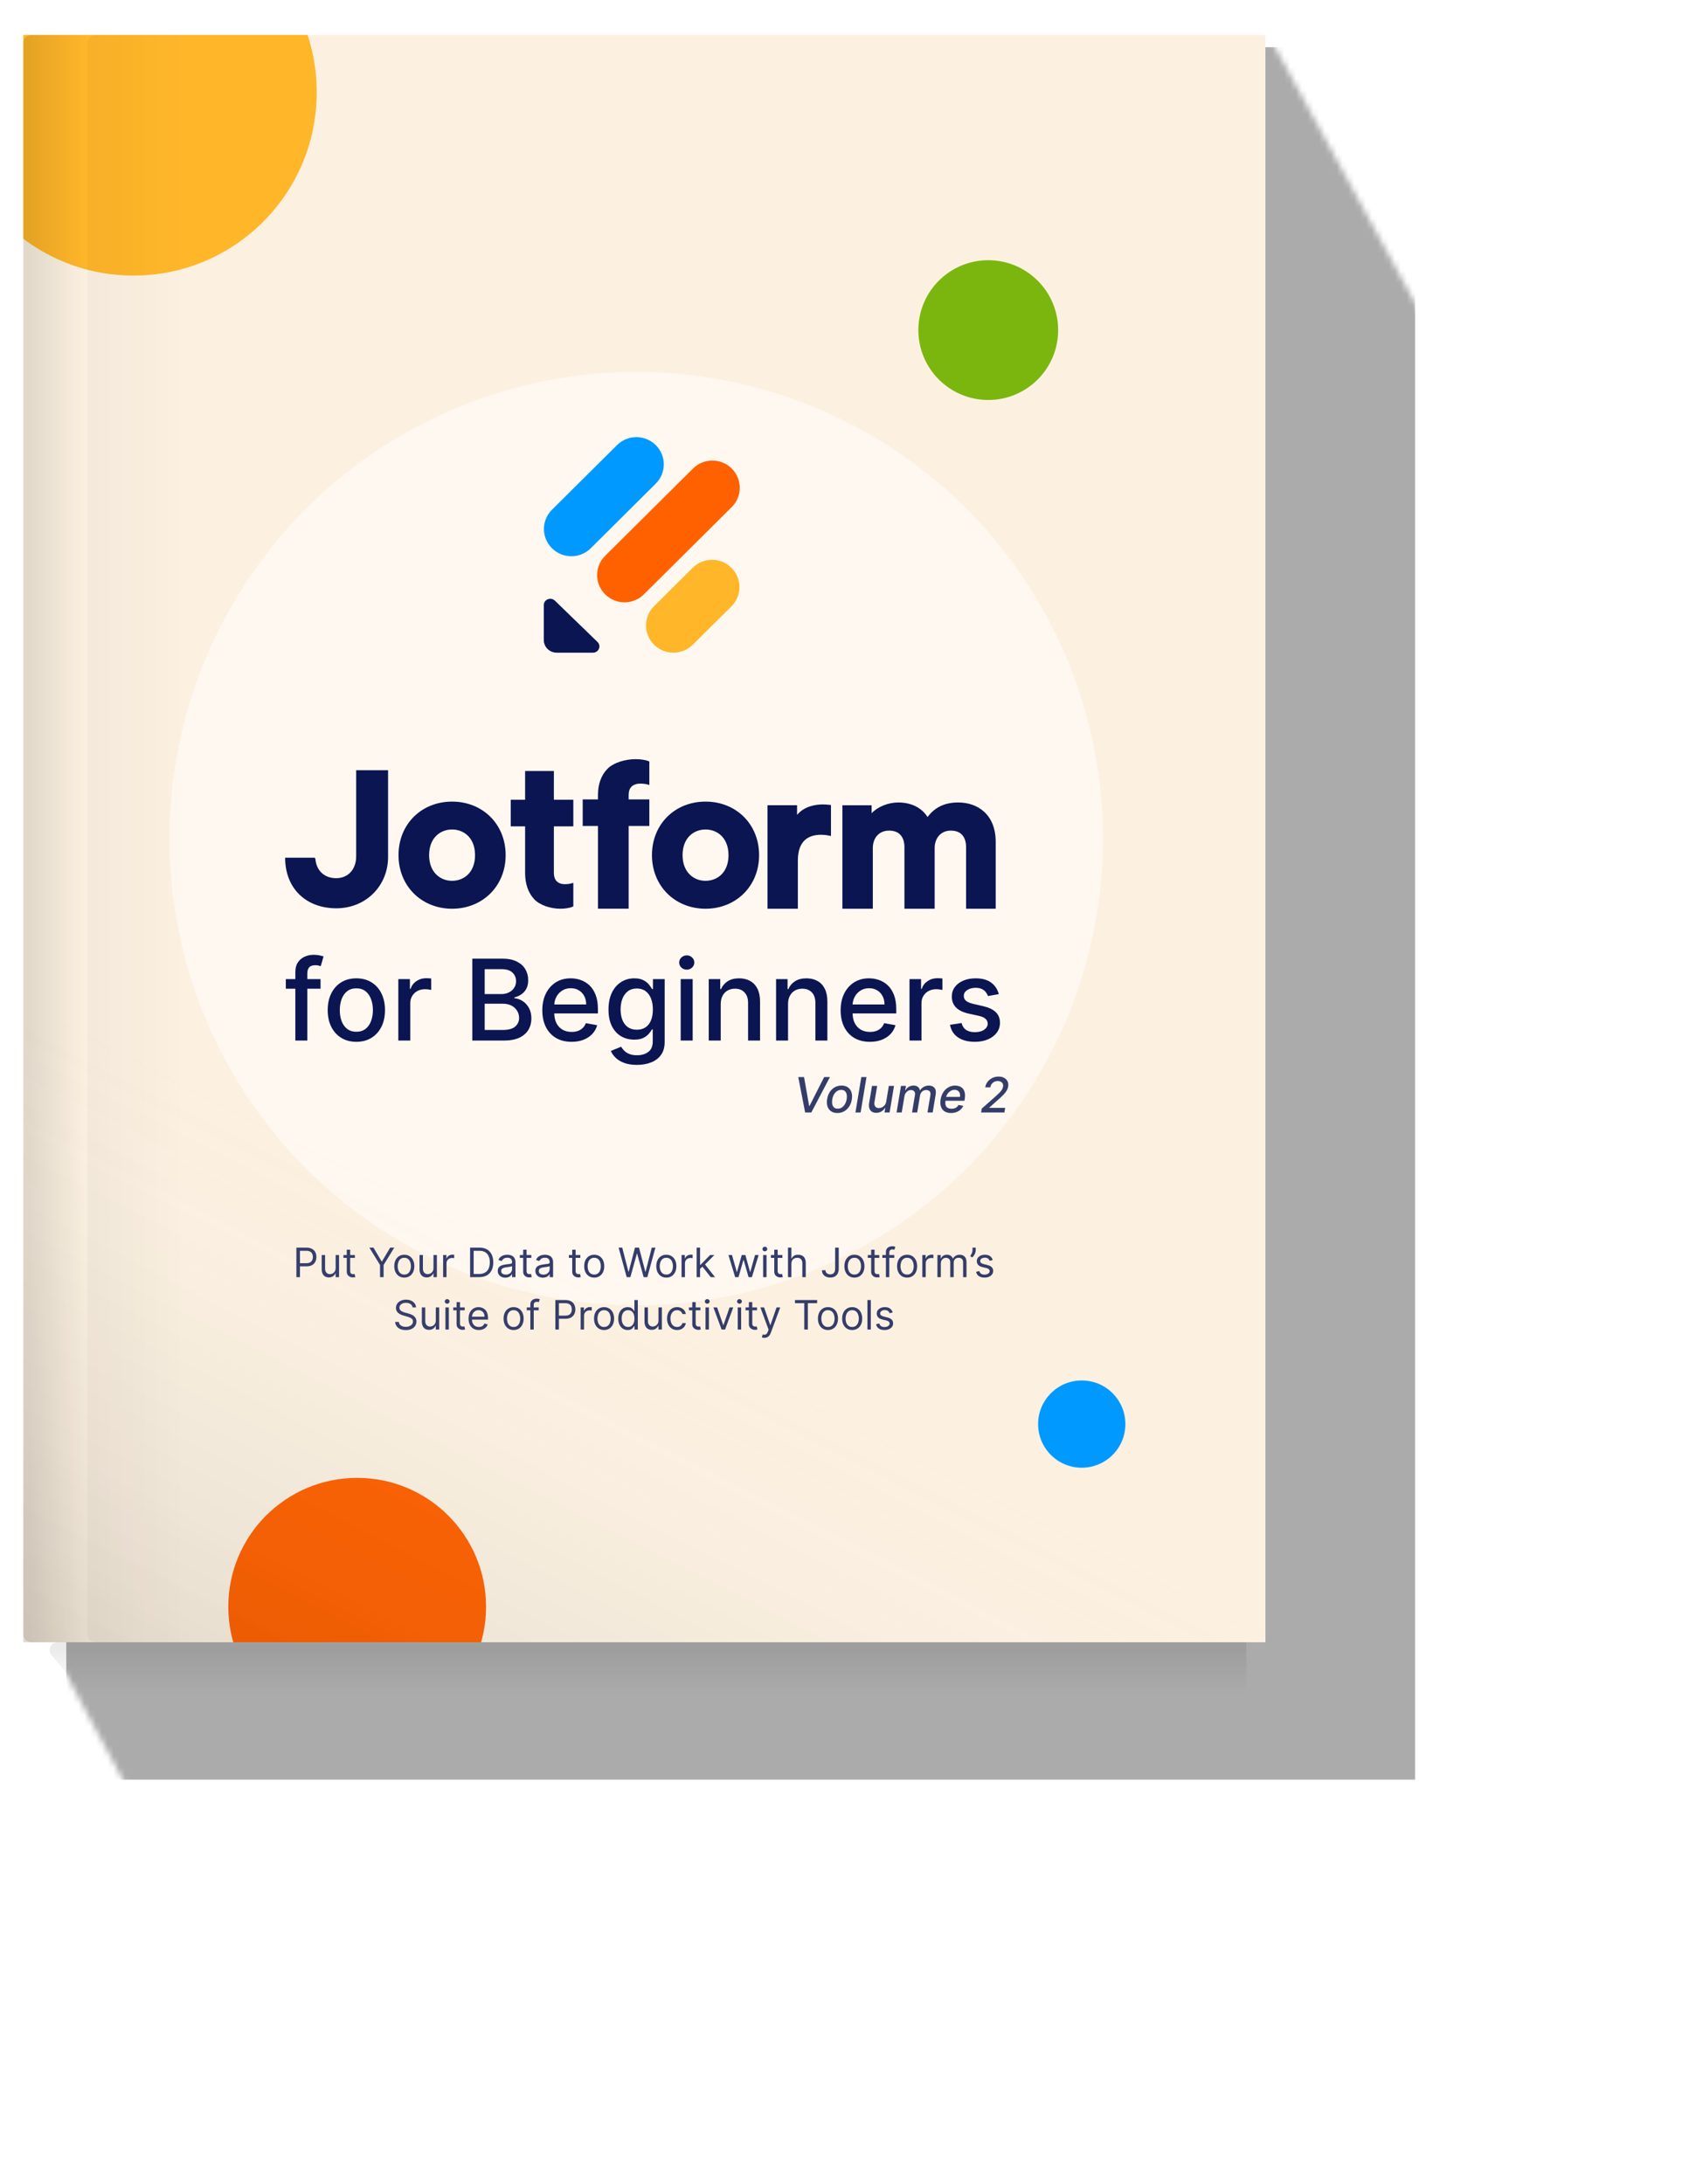 <svg width="290" height="375" viewBox="0 0 290 375" fill="none" xmlns="http://www.w3.org/2000/svg" aria-hidden="true"><mask id="book2_svg__a" style="mask-type:alpha" maskUnits="userSpaceOnUse" x="6" y="6" width="284" height="369"><path d="M6 6H217.761L290 137.945V374.887H58.409L6 277.591V6Z" fill="#000" filter="blur(1px)"/></mask><g filter="url(#book2_svg__b)" mask="url(#book2_svg__a)"><path fill="#000" fill-opacity=".33" d="M11.378 8.1H242.969V305.59H11.378z"/></g><path opacity=".08" d="M214 282L214 291L14.477 291L8.83 284.203C8.102 283.327 8.725 282 9.864 282L214 282Z" fill="url(#book2_svg__c)"/><g filter="url(#book2_svg__d)"><path d="M6 8H214V126H6V8Z" fill="url(#book2_svg__e)" fill-opacity=".3"/></g><g clip-path="url(#book2_svg__f)"><path transform="translate(4 6)" fill="#FCF1E1" d="M0 0H213.273V276H0z"/><g style="mix-blend-mode:overlay" opacity=".5" filter="url(#book2_svg__g)"><circle cx="109.243" cy="144" r="80.136" fill="#fff"/></g><circle cx="22.918" cy="15.857" r="31.463" fill="#FFB629"/><circle cx="185.735" cy="244.538" r="7.492" fill="#09F"/><circle cx="169.683" cy="56.683" r="12.001" fill="#7BB60F"/><circle cx="61.326" cy="275.902" r="22.129" fill="#FF6100"/><path d="M55.037 168.132V169.781H49.076V168.132H55.037ZM50.71 178.682V166.91C50.71 166.251 50.855 165.703 51.143 165.268C51.431 164.829 51.814 164.502 52.29 164.286C52.766 164.067 53.284 163.957 53.842 163.957C54.254 163.957 54.607 163.991 54.9 164.06C55.193 164.124 55.41 164.183 55.552 164.238L55.072 165.9C54.975 165.873 54.852 165.841 54.701 165.804C54.55 165.763 54.366 165.742 54.151 165.742C53.652 165.742 53.295 165.866 53.08 166.113C52.869 166.361 52.764 166.718 52.764 167.185V178.682H50.71ZM61.184 178.895C60.195 178.895 59.332 178.668 58.595 178.215C57.858 177.762 57.285 177.127 56.878 176.312C56.47 175.497 56.267 174.545 56.267 173.455C56.267 172.361 56.47 171.404 56.878 170.584C57.285 169.765 57.858 169.128 58.595 168.675C59.332 168.222 60.195 167.995 61.184 167.995C62.173 167.995 63.036 168.222 63.773 168.675C64.51 169.128 65.083 169.765 65.49 170.584C65.898 171.404 66.102 172.361 66.102 173.455C66.102 174.545 65.898 175.497 65.49 176.312C65.083 177.127 64.51 177.762 63.773 178.215C63.036 178.668 62.173 178.895 61.184 178.895ZM61.191 177.171C61.832 177.171 62.363 177.001 62.784 176.663C63.206 176.324 63.517 175.873 63.718 175.31C63.925 174.746 64.028 174.126 64.028 173.448C64.028 172.775 63.925 172.157 63.718 171.594C63.517 171.026 63.206 170.571 62.784 170.227C62.363 169.884 61.832 169.712 61.191 169.712C60.545 169.712 60.01 169.884 59.584 170.227C59.163 170.571 58.849 171.026 58.643 171.594C58.441 172.157 58.341 172.775 58.341 173.448C58.341 174.126 58.441 174.746 58.643 175.31C58.849 175.873 59.163 176.324 59.584 176.663C60.01 177.001 60.545 177.171 61.191 177.171ZM68.394 178.682V168.132H70.379V169.808H70.489C70.681 169.241 71.02 168.794 71.505 168.469C71.995 168.139 72.549 167.975 73.167 167.975C73.295 167.975 73.447 167.979 73.621 167.988C73.799 167.997 73.939 168.009 74.039 168.023V169.987C73.957 169.964 73.811 169.939 73.6 169.911C73.389 169.879 73.179 169.863 72.968 169.863C72.483 169.863 72.05 169.966 71.67 170.172C71.294 170.374 70.997 170.655 70.777 171.017C70.557 171.374 70.447 171.782 70.447 172.24V178.682H68.394ZM81.1 178.682V164.616H86.251C87.249 164.616 88.075 164.781 88.73 165.111C89.385 165.436 89.875 165.877 90.2 166.436C90.525 166.99 90.688 167.615 90.688 168.311C90.688 168.897 90.58 169.392 90.365 169.795C90.15 170.193 89.861 170.513 89.499 170.756C89.142 170.994 88.749 171.168 88.318 171.278V171.415C88.785 171.438 89.241 171.589 89.685 171.869C90.134 172.143 90.504 172.535 90.797 173.043C91.091 173.551 91.237 174.17 91.237 174.898C91.237 175.616 91.068 176.262 90.729 176.834C90.395 177.402 89.877 177.853 89.177 178.187C88.476 178.517 87.581 178.682 86.491 178.682H81.1ZM83.222 176.862H86.285C87.302 176.862 88.03 176.665 88.469 176.271C88.909 175.877 89.129 175.385 89.129 174.794C89.129 174.35 89.016 173.943 88.792 173.572C88.568 173.201 88.247 172.906 87.831 172.686C87.418 172.466 86.928 172.356 86.361 172.356H83.222V176.862ZM83.222 170.701H86.065C86.542 170.701 86.97 170.61 87.35 170.426C87.734 170.243 88.039 169.987 88.263 169.657C88.492 169.323 88.607 168.929 88.607 168.476C88.607 167.894 88.403 167.407 87.995 167.013C87.588 166.619 86.963 166.422 86.12 166.422H83.222V170.701ZM98.136 178.895C97.097 178.895 96.201 178.673 95.451 178.229C94.704 177.78 94.127 177.15 93.72 176.34C93.317 175.525 93.115 174.57 93.115 173.476C93.115 172.395 93.317 171.443 93.72 170.619C94.127 169.795 94.695 169.151 95.423 168.689C96.156 168.226 97.012 167.995 97.992 167.995C98.587 167.995 99.164 168.094 99.722 168.29C100.281 168.487 100.783 168.796 101.227 169.218C101.671 169.639 102.021 170.186 102.277 170.859C102.534 171.528 102.662 172.34 102.662 173.297V174.025H94.276V172.487H100.65C100.65 171.947 100.54 171.468 100.32 171.051C100.1 170.63 99.791 170.298 99.393 170.056C98.999 169.813 98.537 169.692 98.005 169.692C97.429 169.692 96.925 169.833 96.495 170.117C96.069 170.397 95.739 170.763 95.505 171.216C95.277 171.665 95.162 172.153 95.162 172.679V173.881C95.162 174.586 95.286 175.186 95.533 175.68C95.785 176.175 96.135 176.553 96.584 176.814C97.032 177.07 97.557 177.198 98.157 177.198C98.546 177.198 98.901 177.143 99.221 177.033C99.542 176.919 99.819 176.75 100.052 176.525C100.286 176.301 100.464 176.024 100.588 175.694L102.532 176.044C102.376 176.617 102.097 177.118 101.694 177.549C101.295 177.974 100.794 178.306 100.19 178.544C99.59 178.778 98.905 178.895 98.136 178.895ZM109.364 182.858C108.526 182.858 107.805 182.748 107.2 182.528C106.6 182.308 106.11 182.017 105.73 181.656C105.35 181.294 105.066 180.898 104.879 180.468L106.644 179.74C106.767 179.941 106.932 180.154 107.138 180.378C107.349 180.607 107.633 180.802 107.99 180.962C108.352 181.122 108.816 181.202 109.384 181.202C110.163 181.202 110.806 181.012 111.314 180.632C111.822 180.257 112.076 179.657 112.076 178.833V176.759H111.946C111.822 176.983 111.644 177.233 111.41 177.507C111.181 177.782 110.865 178.02 110.462 178.222C110.06 178.423 109.535 178.524 108.89 178.524C108.056 178.524 107.305 178.329 106.637 177.94C105.973 177.546 105.446 176.967 105.057 176.202C104.673 175.433 104.48 174.488 104.48 173.366C104.48 172.244 104.67 171.283 105.05 170.481C105.435 169.68 105.962 169.067 106.63 168.641C107.299 168.21 108.056 167.995 108.903 167.995C109.558 167.995 110.087 168.105 110.49 168.325C110.893 168.54 111.207 168.792 111.431 169.08C111.66 169.369 111.836 169.623 111.96 169.843H112.111V168.132H114.123V178.915C114.123 179.822 113.913 180.566 113.491 181.147C113.07 181.729 112.5 182.159 111.781 182.439C111.067 182.718 110.261 182.858 109.364 182.858ZM109.343 176.821C109.934 176.821 110.433 176.683 110.84 176.408C111.252 176.129 111.564 175.731 111.774 175.213C111.989 174.691 112.097 174.066 112.097 173.338C112.097 172.629 111.992 172.004 111.781 171.463C111.571 170.923 111.261 170.502 110.854 170.2C110.446 169.893 109.943 169.74 109.343 169.74C108.725 169.74 108.21 169.9 107.798 170.22C107.386 170.536 107.074 170.967 106.864 171.512C106.658 172.056 106.555 172.665 106.555 173.338C106.555 174.03 106.66 174.637 106.87 175.159C107.081 175.68 107.392 176.088 107.805 176.381C108.221 176.674 108.734 176.821 109.343 176.821ZM116.877 178.682V168.132H118.931V178.682H116.877ZM117.914 166.505C117.557 166.505 117.25 166.386 116.994 166.148C116.742 165.905 116.616 165.616 116.616 165.282C116.616 164.943 116.742 164.655 116.994 164.417C117.25 164.174 117.557 164.053 117.914 164.053C118.271 164.053 118.576 164.174 118.828 164.417C119.084 164.655 119.212 164.943 119.212 165.282C119.212 165.616 119.084 165.905 118.828 166.148C118.576 166.386 118.271 166.505 117.914 166.505ZM123.747 172.418V178.682H121.693V168.132H123.665V169.849H123.795C124.038 169.291 124.418 168.842 124.935 168.503C125.457 168.165 126.114 167.995 126.906 167.995C127.625 167.995 128.255 168.146 128.795 168.448C129.335 168.746 129.754 169.19 130.052 169.781C130.35 170.371 130.498 171.102 130.498 171.972V178.682H128.445V172.219C128.445 171.454 128.246 170.857 127.847 170.426C127.449 169.991 126.902 169.774 126.206 169.774C125.73 169.774 125.306 169.877 124.935 170.083C124.569 170.289 124.278 170.591 124.063 170.99C123.852 171.383 123.747 171.86 123.747 172.418ZM135.306 172.418V178.682H133.252V168.132H135.224V169.849H135.354C135.597 169.291 135.977 168.842 136.494 168.503C137.016 168.165 137.673 167.995 138.465 167.995C139.184 167.995 139.814 168.146 140.354 168.448C140.894 168.746 141.313 169.19 141.611 169.781C141.908 170.371 142.057 171.102 142.057 171.972V178.682H140.004V172.219C140.004 171.454 139.805 170.857 139.406 170.426C139.008 169.991 138.461 169.774 137.765 169.774C137.289 169.774 136.865 169.877 136.494 170.083C136.128 170.289 135.837 170.591 135.622 170.99C135.411 171.383 135.306 171.86 135.306 172.418ZM149.358 178.895C148.319 178.895 147.424 178.673 146.673 178.229C145.926 177.78 145.349 177.15 144.942 176.34C144.539 175.525 144.337 174.57 144.337 173.476C144.337 172.395 144.539 171.443 144.942 170.619C145.349 169.795 145.917 169.151 146.645 168.689C147.378 168.226 148.234 167.995 149.214 167.995C149.809 167.995 150.386 168.094 150.945 168.29C151.503 168.487 152.005 168.796 152.449 169.218C152.893 169.639 153.243 170.186 153.499 170.859C153.756 171.528 153.884 172.34 153.884 173.297V174.025H145.498V172.487H151.872C151.872 171.947 151.762 171.468 151.542 171.051C151.322 170.63 151.013 170.298 150.615 170.056C150.221 169.813 149.759 169.692 149.228 169.692C148.651 169.692 148.147 169.833 147.717 170.117C147.291 170.397 146.961 170.763 146.728 171.216C146.499 171.665 146.384 172.153 146.384 172.679V173.881C146.384 174.586 146.508 175.186 146.755 175.68C147.007 176.175 147.357 176.553 147.806 176.814C148.255 177.07 148.779 177.198 149.379 177.198C149.768 177.198 150.123 177.143 150.443 177.033C150.764 176.919 151.041 176.75 151.274 176.525C151.508 176.301 151.686 176.024 151.81 175.694L153.754 176.044C153.598 176.617 153.319 177.118 152.916 177.549C152.517 177.974 152.016 178.306 151.412 178.544C150.812 178.778 150.127 178.895 149.358 178.895ZM156.163 178.682V168.132H158.147V169.808H158.257C158.45 169.241 158.788 168.794 159.274 168.469C159.764 168.139 160.318 167.975 160.936 167.975C161.064 167.975 161.215 167.979 161.389 167.988C161.568 167.997 161.707 168.009 161.808 168.023V169.987C161.726 169.964 161.579 169.939 161.369 169.911C161.158 169.879 160.947 169.863 160.737 169.863C160.251 169.863 159.819 169.966 159.439 170.172C159.063 170.374 158.766 170.655 158.546 171.017C158.326 171.374 158.216 171.782 158.216 172.24V178.682H156.163ZM171.49 170.708L169.629 171.038C169.551 170.8 169.428 170.573 169.258 170.358C169.093 170.143 168.869 169.966 168.585 169.829C168.301 169.692 167.946 169.623 167.521 169.623C166.939 169.623 166.454 169.753 166.065 170.014C165.675 170.271 165.481 170.603 165.481 171.01C165.481 171.363 165.611 171.647 165.872 171.862C166.133 172.077 166.555 172.253 167.136 172.391L168.812 172.775C169.783 173 170.506 173.345 170.982 173.812C171.458 174.279 171.696 174.886 171.696 175.632C171.696 176.264 171.513 176.827 171.147 177.322C170.785 177.812 170.279 178.196 169.629 178.476C168.984 178.755 168.235 178.895 167.383 178.895C166.202 178.895 165.238 178.643 164.492 178.139C163.745 177.631 163.288 176.91 163.118 175.976L165.103 175.674C165.227 176.191 165.481 176.582 165.865 176.848C166.25 177.109 166.751 177.24 167.37 177.24C168.043 177.24 168.581 177.1 168.984 176.821C169.386 176.537 169.588 176.191 169.588 175.784C169.588 175.454 169.464 175.177 169.217 174.952C168.974 174.728 168.601 174.559 168.098 174.444L166.312 174.053C165.327 173.828 164.599 173.471 164.128 172.981C163.661 172.491 163.427 171.871 163.427 171.12C163.427 170.497 163.601 169.953 163.949 169.485C164.297 169.018 164.778 168.654 165.392 168.393C166.005 168.128 166.708 167.995 167.5 167.995C168.64 167.995 169.538 168.242 170.192 168.737C170.847 169.227 171.28 169.884 171.49 170.708Z" fill="#0A1551"/><path d="M138.053 184.948L138.93 189.902H138.998L141.508 184.948H142.5L139.301 191.03H138.241L137.061 184.948H138.053zM143.782 191.122C143.348 191.122 142.986 191.023 142.695 190.825 142.404 190.625 142.199 190.346 142.08 189.988 141.963 189.627 141.944 189.209 142.021 188.731 142.096 188.264 142.247 187.856 142.475 187.508 142.705 187.159 142.992 186.889 143.336 186.697 143.683 186.505 144.068 186.409 144.492 186.409 144.925 186.409 145.287 186.509 145.576 186.709 145.867 186.909 146.072 187.189 146.191 187.549 146.309 187.91 146.33 188.33 146.253 188.809 146.178 189.272 146.024 189.678 145.793 190.026 145.563 190.373 145.276 190.642 144.931 190.834 144.587 191.026 144.204 191.122 143.782 191.122zM143.832 190.377C144.118 190.377 144.366 190.302 144.578 190.151 144.792 190.001 144.966 189.801 145.101 189.551 145.235 189.302 145.327 189.028 145.377 188.731 145.422 188.444 145.421 188.182 145.374 187.944 145.328 187.705 145.229 187.513 145.077 187.368 144.924 187.224 144.713 187.151 144.441 187.151 144.156 187.151 143.906 187.228 143.69 187.38 143.476 187.531 143.302 187.732 143.167 187.983 143.034 188.235 142.944 188.509 142.897 188.806 142.851 189.091 142.851 189.353 142.897 189.593 142.942 189.83 143.041 190.02 143.194 190.163 143.346 190.306 143.559 190.377 143.832 190.377zM148.777 184.948L147.767 191.03H146.879L147.889 184.948H148.777zM152.166 189.138L152.612 186.468H153.503L152.743 191.03H151.869L152.003 190.24H151.956C151.813 190.484 151.611 190.687 151.35 190.849 151.09 191.01 150.789 191.09 150.447 191.09 150.154 191.09 149.905 191.025 149.701 190.897 149.499 190.766 149.356 190.573 149.271 190.317 149.185 190.062 149.174 189.746 149.235 189.37L149.722 186.468H150.61L150.144 189.263C150.094 189.574 150.141 189.821 150.283 190.006 150.426 190.19 150.634 190.282 150.907 190.282 151.073 190.282 151.246 190.24 151.424 190.157 151.602 190.074 151.759 189.948 151.896 189.78 152.035 189.612 152.125 189.398 152.166 189.138zM153.939 191.03L154.699 186.468H155.551L155.427 187.211H155.483C155.622 186.959 155.81 186.763 156.047 186.623 156.287 186.48 156.558 186.409 156.861 186.409 157.162 186.409 157.405 186.48 157.589 186.623 157.775 186.765 157.897 186.961 157.954 187.211H158.002C158.148 186.965 158.353 186.77 158.617 186.626 158.88 186.481 159.176 186.409 159.505 186.409 159.914 186.409 160.229 186.54 160.449 186.801 160.671 187.06 160.738 187.45 160.651 187.971L160.14 191.03H159.249L159.748 188.054C159.798 187.743 159.75 187.52 159.606 187.383 159.461 187.244 159.272 187.175 159.038 187.175 158.749 187.175 158.51 187.264 158.32 187.442 158.129 187.619 158.013 187.845 157.969 188.123L157.479 191.03H156.597L157.105 187.998C157.144 187.748 157.099 187.549 156.968 187.401 156.839 187.25 156.651 187.175 156.404 187.175 156.236 187.175 156.072 187.22 155.914 187.309 155.757 187.398 155.624 187.521 155.513 187.677 155.402 187.834 155.33 188.014 155.296 188.218L154.827 191.03H153.939zM163.282 191.122C162.834 191.122 162.464 191.026 162.171 190.834 161.88 190.64 161.676 190.368 161.559 190.018 161.442 189.665 161.424 189.252 161.503 188.779 161.58 188.312 161.735 187.9 161.969 187.543 162.203 187.187 162.494 186.909 162.842 186.709 163.193 186.509 163.58 186.409 164.003 186.409 164.261 186.409 164.503 186.451 164.731 186.537 164.961 186.622 165.156 186.755 165.316 186.938 165.477 187.12 165.588 187.356 165.649 187.647 165.712 187.937 165.71 188.288 165.643 188.702L165.592 189.017H161.963L162.067 188.351H164.823C164.865 188.118 164.854 187.911 164.791 187.731 164.727 187.548 164.618 187.405 164.464 187.3 164.311 187.195 164.119 187.143 163.888 187.143 163.65 187.143 163.428 187.205 163.222 187.33 163.016 187.454 162.844 187.614 162.706 187.808 162.569 188 162.483 188.198 162.447 188.402L162.343 189.011C162.292 189.343 162.301 189.611 162.37 189.813 162.441 190.015 162.566 190.161 162.744 190.252 162.922 190.343 163.145 190.389 163.412 190.389 163.585 190.389 163.744 190.365 163.891 190.317 164.039 190.268 164.171 190.196 164.286 190.101 164.4 190.004 164.497 189.883 164.574 189.738L165.388 189.89C165.279 190.137 165.122 190.354 164.918 190.54 164.714 190.724 164.474 190.868 164.197 190.971 163.921 191.072 163.616 191.122 163.282 191.122zM168.454 191.03L168.57 190.365 170.976 188.233C171.233 188.001 171.448 187.798 171.62 187.624 171.794 187.447 171.93 187.28 172.027 187.122 172.126 186.963 172.191 186.795 172.223 186.617 172.257 186.415 172.239 186.241 172.17 186.094 172.102 185.946 171.994 185.832 171.846 185.753 171.697 185.671 171.519 185.631 171.311 185.631 171.093 185.631 170.895 185.675 170.717 185.764 170.539 185.854 170.391 185.979 170.272 186.142 170.153 186.304 170.075 186.494 170.037 186.712H169.164C169.225 186.342 169.366 186.018 169.586 185.741 169.805 185.463 170.078 185.249 170.402 185.096 170.727 184.942 171.079 184.864 171.457 184.864 171.841 184.864 172.165 184.941 172.428 185.093 172.693 185.244 172.885 185.45 173.004 185.711 173.123 185.97 173.155 186.263 173.099 186.59 173.06 186.818 172.979 187.04 172.859 187.255 172.738 187.469 172.552 187.709 172.3 187.974 172.049 188.237 171.706 188.557 171.273 188.933L169.859 190.199 169.85 190.243H172.585L172.458 191.03H168.454zM50.889 219.307V214.238H52.602C53 214.238 53.325 214.31 53.577 214.453 53.831 214.595 54.02 214.787 54.142 215.03 54.264 215.272 54.325 215.543 54.325 215.842 54.325 216.14 54.264 216.412 54.142 216.656 54.021 216.9 53.835 217.095 53.582 217.24 53.33 217.384 53.006 217.455 52.612 217.455H51.384V216.911H52.592C52.864 216.911 53.083 216.864 53.248 216.77 53.413 216.676 53.533 216.549 53.607 216.389 53.683 216.227 53.721 216.045 53.721 215.842 53.721 215.639 53.683 215.457 53.607 215.297 53.533 215.137 53.412 215.012 53.246 214.921 53.079 214.829 52.858 214.782 52.582 214.782H51.503V219.307H50.889zM57.63 217.752V215.505H58.214V219.307H57.63V218.663H57.59C57.501 218.856 57.363 219.02 57.175 219.156 56.987 219.289 56.749 219.356 56.462 219.356 56.224 219.356 56.013 219.304 55.828 219.2 55.644 219.095 55.498 218.936 55.393 218.725 55.287 218.512 55.234 218.244 55.234 217.921V215.505H55.818V217.881C55.818 218.158 55.896 218.379 56.051 218.544 56.208 218.709 56.407 218.792 56.65 218.792 56.795 218.792 56.943 218.755 57.093 218.681 57.245 218.606 57.372 218.492 57.474 218.339 57.578 218.185 57.63 217.99 57.63 217.752zM60.937 215.505V216H58.967V215.505H60.937zM59.541 214.594H60.126V218.218C60.126 218.383 60.15 218.506 60.197 218.589 60.247 218.67 60.309 218.724 60.385 218.752 60.463 218.779 60.545 218.792 60.63 218.792 60.695 218.792 60.748 218.789 60.789 218.782 60.83 218.774 60.863 218.767 60.888 218.762L61.007 219.287C60.967 219.302 60.912 219.317 60.841 219.331 60.77 219.348 60.68 219.356 60.571 219.356 60.406 219.356 60.244 219.321 60.086 219.25 59.929 219.179 59.799 219.071 59.695 218.926 59.593 218.78 59.541 218.597 59.541 218.376V214.594zM63.42 214.238H64.123L65.529 216.604H65.588L66.994 214.238H67.697L65.865 217.218V219.307H65.251V217.218L63.42 214.238zM69.418 219.386C69.075 219.386 68.774 219.304 68.515 219.141 68.257 218.978 68.056 218.749 67.911 218.455 67.767 218.162 67.695 217.818 67.695 217.426 67.695 217.03 67.767 216.684 67.911 216.389 68.056 216.093 68.257 215.864 68.515 215.701 68.774 215.537 69.075 215.456 69.418 215.456 69.761 215.456 70.062 215.537 70.319 215.701 70.578 215.864 70.779 216.093 70.923 216.389 71.068 216.684 71.141 217.03 71.141 217.426 71.141 217.818 71.068 218.162 70.923 218.455 70.779 218.749 70.578 218.978 70.319 219.141 70.062 219.304 69.761 219.386 69.418 219.386zM69.418 218.861C69.679 218.861 69.893 218.794 70.062 218.661 70.23 218.527 70.355 218.351 70.435 218.134 70.516 217.916 70.557 217.68 70.557 217.426 70.557 217.172 70.516 216.935 70.435 216.715 70.355 216.496 70.23 216.318 70.062 216.183 69.893 216.048 69.679 215.98 69.418 215.98 69.157 215.98 68.943 216.048 68.775 216.183 68.606 216.318 68.482 216.496 68.401 216.715 68.32 216.935 68.28 217.172 68.28 217.426 68.28 217.68 68.32 217.916 68.401 218.134 68.482 218.351 68.606 218.527 68.775 218.661 68.943 218.794 69.157 218.861 69.418 218.861zM74.428 217.752V215.505H75.012V219.307H74.428V218.663H74.389C74.299 218.856 74.161 219.02 73.973 219.156 73.785 219.289 73.547 219.356 73.26 219.356 73.022 219.356 72.811 219.304 72.626 219.2 72.442 219.095 72.296 218.936 72.191 218.725 72.085 218.512 72.032 218.244 72.032 217.921V215.505H72.616V217.881C72.616 218.158 72.694 218.379 72.849 218.544 73.006 218.709 73.206 218.792 73.448 218.792 73.593 218.792 73.741 218.755 73.891 218.681 74.043 218.606 74.17 218.492 74.272 218.339 74.376 218.185 74.428 217.99 74.428 217.752zM76.082 219.307V215.505H76.646V216.079H76.686C76.755 215.891 76.881 215.739 77.062 215.621 77.244 215.504 77.448 215.446 77.676 215.446 77.719 215.446 77.773 215.446 77.837 215.448 77.901 215.45 77.95 215.452 77.983 215.456V216.05C77.963 216.045 77.918 216.037 77.847 216.027 77.778 216.016 77.704 216.01 77.626 216.01 77.442 216.01 77.277 216.049 77.132 216.126 76.988 216.202 76.874 216.308 76.79 216.443 76.707 216.577 76.666 216.729 76.666 216.901V219.307H76.082zM82.279 219.307H80.715V214.238H82.348C82.84 214.238 83.261 214.339 83.611 214.542 83.96 214.744 84.228 215.033 84.415 215.411 84.601 215.787 84.695 216.238 84.695 216.762 84.695 217.29 84.601 217.745 84.412 218.126 84.224 218.506 83.951 218.798 83.591 219.002 83.231 219.205 82.794 219.307 82.279 219.307zM81.329 218.762H82.239C82.659 218.762 83.006 218.681 83.281 218.52 83.557 218.358 83.762 218.128 83.898 217.829 84.033 217.53 84.101 217.175 84.101 216.762 84.101 216.353 84.034 216.001 83.9 215.706 83.766 215.409 83.567 215.181 83.301 215.022 83.035 214.862 82.705 214.782 82.309 214.782H81.329V218.762zM86.764 219.396C86.523 219.396 86.304 219.35 86.108 219.26 85.912 219.167 85.756 219.034 85.64 218.861 85.525 218.686 85.467 218.475 85.467 218.228 85.467 218.01 85.51 217.833 85.596 217.698 85.681 217.561 85.796 217.454 85.94 217.376 86.083 217.299 86.242 217.241 86.415 217.203 86.59 217.163 86.765 217.132 86.942 217.109 87.173 217.079 87.36 217.057 87.504 217.042 87.649 217.026 87.755 216.998 87.821 216.96 87.888 216.922 87.922 216.856 87.922 216.762V216.743C87.922 216.498 87.855 216.309 87.722 216.173 87.59 216.038 87.389 215.97 87.12 215.97 86.841 215.97 86.623 216.031 86.464 216.153 86.306 216.276 86.195 216.406 86.13 216.545L85.576 216.347C85.675 216.116 85.807 215.936 85.972 215.807 86.138 215.677 86.32 215.586 86.516 215.535 86.714 215.482 86.909 215.456 87.1 215.456 87.222 215.456 87.363 215.47 87.521 215.5 87.681 215.528 87.835 215.587 87.984 215.676 88.134 215.765 88.259 215.899 88.358 216.079 88.457 216.259 88.506 216.5 88.506 216.802V219.307H87.922V218.792H87.892C87.853 218.874 87.787 218.963 87.694 219.057 87.602 219.151 87.479 219.231 87.326 219.297 87.172 219.363 86.985 219.396 86.764 219.396zM86.853 218.871C87.084 218.871 87.279 218.826 87.437 218.735 87.597 218.644 87.718 218.527 87.798 218.383 87.881 218.24 87.922 218.089 87.922 217.931V217.396C87.897 217.426 87.843 217.453 87.759 217.478 87.676 217.501 87.581 217.521 87.472 217.54 87.364 217.556 87.26 217.571 87.157 217.584 87.057 217.596 86.975 217.606 86.912 217.614 86.76 217.634 86.618 217.666 86.487 217.71 86.356 217.753 86.251 217.818 86.17 217.906 86.091 217.992 86.051 218.109 86.051 218.257 86.051 218.46 86.126 218.614 86.276 218.718 86.428 218.82 86.62 218.871 86.853 218.871zM91.226 215.505V216H89.255V215.505H91.226zM89.83 214.594H90.414V218.218C90.414 218.383 90.438 218.506 90.486 218.589 90.535 218.67 90.598 218.724 90.674 218.752 90.751 218.779 90.833 218.792 90.919 218.792 90.983 218.792 91.036 218.789 91.077 218.782 91.118 218.774 91.151 218.767 91.176 218.762L91.295 219.287C91.255 219.302 91.2 219.317 91.129 219.331 91.058 219.348 90.968 219.356 90.859 219.356 90.694 219.356 90.533 219.321 90.374 219.25 90.218 219.179 90.087 219.071 89.983 218.926 89.881 218.78 89.83 218.597 89.83 218.376V214.594zM93.223 219.396C92.982 219.396 92.763 219.35 92.567 219.26 92.371 219.167 92.215 219.034 92.099 218.861 91.984 218.686 91.926 218.475 91.926 218.228 91.926 218.01 91.969 217.833 92.055 217.698 92.141 217.561 92.255 217.454 92.399 217.376 92.542 217.299 92.701 217.241 92.874 217.203 93.049 217.163 93.225 217.132 93.401 217.109 93.632 217.079 93.82 217.057 93.963 217.042 94.108 217.026 94.214 216.998 94.28 216.96 94.347 216.922 94.381 216.856 94.381 216.762V216.743C94.381 216.498 94.314 216.309 94.181 216.173 94.049 216.038 93.848 215.97 93.579 215.97 93.3 215.97 93.082 216.031 92.924 216.153 92.765 216.276 92.654 216.406 92.589 216.545L92.035 216.347C92.134 216.116 92.266 215.936 92.431 215.807 92.598 215.677 92.779 215.586 92.975 215.535 93.174 215.482 93.368 215.456 93.56 215.456 93.682 215.456 93.822 215.47 93.98 215.5 94.14 215.528 94.295 215.587 94.443 215.676 94.593 215.765 94.718 215.899 94.817 216.079 94.916 216.259 94.965 216.5 94.965 216.802V219.307H94.381V218.792H94.352C94.312 218.874 94.246 218.963 94.154 219.057 94.061 219.151 93.938 219.231 93.785 219.297 93.631 219.363 93.444 219.396 93.223 219.396zM93.312 218.871C93.543 218.871 93.738 218.826 93.896 218.735 94.056 218.644 94.177 218.527 94.257 218.383 94.34 218.24 94.381 218.089 94.381 217.931V217.396C94.356 217.426 94.302 217.453 94.218 217.478 94.135 217.501 94.04 217.521 93.931 217.54 93.824 217.556 93.719 217.571 93.617 217.584 93.516 217.596 93.434 217.606 93.371 217.614 93.22 217.634 93.078 217.666 92.946 217.71 92.815 217.753 92.71 217.818 92.629 217.906 92.55 217.992 92.51 218.109 92.51 218.257 92.51 218.46 92.585 218.614 92.735 218.718 92.887 218.82 93.079 218.871 93.312 218.871zM99.645 215.505V216H97.675V215.505H99.645zM98.249 214.594H98.833V218.218C98.833 218.383 98.857 218.506 98.905 218.589 98.954 218.67 99.017 218.724 99.093 218.752 99.171 218.779 99.252 218.792 99.338 218.792 99.403 218.792 99.455 218.789 99.497 218.782 99.538 218.774 99.571 218.767 99.596 218.762L99.714 219.287C99.675 219.302 99.62 219.317 99.549 219.331 99.478 219.348 99.388 219.356 99.279 219.356 99.114 219.356 98.952 219.321 98.794 219.25 98.637 219.179 98.507 219.071 98.403 218.926 98.3 218.78 98.249 218.597 98.249 218.376V214.594zM102.027 219.386C101.684 219.386 101.383 219.304 101.124 219.141 100.866 218.978 100.665 218.749 100.52 218.455 100.376 218.162 100.305 217.818 100.305 217.426 100.305 217.03 100.376 216.684 100.52 216.389 100.665 216.093 100.866 215.864 101.124 215.701 101.383 215.537 101.684 215.456 102.027 215.456 102.37 215.456 102.671 215.537 102.928 215.701 103.187 215.864 103.389 216.093 103.532 216.389 103.677 216.684 103.75 217.03 103.75 217.426 103.75 217.818 103.677 218.162 103.532 218.455 103.389 218.749 103.187 218.978 102.928 219.141 102.671 219.304 102.37 219.386 102.027 219.386zM102.027 218.861C102.288 218.861 102.502 218.794 102.671 218.661 102.839 218.527 102.964 218.351 103.045 218.134 103.125 217.916 103.166 217.68 103.166 217.426 103.166 217.172 103.125 216.935 103.045 216.715 102.964 216.496 102.839 216.318 102.671 216.183 102.502 216.048 102.288 215.98 102.027 215.98 101.767 215.98 101.552 216.048 101.384 216.183 101.215 216.318 101.091 216.496 101.01 216.715 100.929 216.935 100.889 217.172 100.889 217.426 100.889 217.68 100.929 217.916 101.01 218.134 101.091 218.351 101.215 218.527 101.384 218.661 101.552 218.794 101.767 218.861 102.027 218.861zM107.602 219.307L106.216 214.238H106.839L107.899 218.366H107.948L109.027 214.238H109.72L110.799 218.366H110.849L111.908 214.238H112.532L111.146 219.307H110.512L109.394 215.267H109.354L108.235 219.307H107.602zM114.408 219.386C114.065 219.386 113.764 219.304 113.505 219.141 113.247 218.978 113.046 218.749 112.901 218.455 112.757 218.162 112.685 217.818 112.685 217.426 112.685 217.03 112.757 216.684 112.901 216.389 113.046 216.093 113.247 215.864 113.505 215.701 113.764 215.537 114.065 215.456 114.408 215.456 114.751 215.456 115.052 215.537 115.309 215.701 115.568 215.864 115.769 216.093 115.913 216.389 116.058 216.684 116.131 217.03 116.131 217.426 116.131 217.818 116.058 218.162 115.913 218.455 115.769 218.749 115.568 218.978 115.309 219.141 115.052 219.304 114.751 219.386 114.408 219.386zM114.408 218.861C114.669 218.861 114.883 218.794 115.052 218.661 115.22 218.527 115.344 218.351 115.425 218.134 115.506 217.916 115.547 217.68 115.547 217.426 115.547 217.172 115.506 216.935 115.425 216.715 115.344 216.496 115.22 216.318 115.052 216.183 114.883 216.048 114.669 215.98 114.408 215.98 114.147 215.98 113.933 216.048 113.765 216.183 113.596 216.318 113.472 216.496 113.391 216.715 113.31 216.935 113.27 217.172 113.27 217.426 113.27 217.68 113.31 217.916 113.391 218.134 113.472 218.351 113.596 218.527 113.765 218.661 113.933 218.794 114.147 218.861 114.408 218.861zM117.022 219.307V215.505H117.587V216.079H117.626C117.695 215.891 117.821 215.739 118.002 215.621 118.184 215.504 118.388 215.446 118.616 215.446 118.659 215.446 118.713 215.446 118.777 215.448 118.841 215.45 118.89 215.452 118.923 215.456V216.05C118.903 216.045 118.858 216.037 118.787 216.027 118.718 216.016 118.644 216.01 118.567 216.01 118.382 216.01 118.217 216.049 118.072 216.126 117.928 216.202 117.814 216.308 117.73 216.443 117.648 216.577 117.606 216.729 117.606 216.901V219.307H117.022zM120.16 217.921L120.15 217.198H120.269L121.932 215.505H122.655L120.883 217.297H120.833L120.16 217.921zM119.615 219.307V214.238H120.2V219.307H119.615zM122.031 219.307L120.546 217.426 120.962 217.02 122.774 219.307H122.031zM126.228 219.307L125.07 215.505H125.684L126.505 218.416H126.545L127.357 215.505H127.98L128.782 218.406H128.822L129.644 215.505H130.258L129.099 219.307H128.525L127.693 216.386H127.634L126.802 219.307H126.228zM131.03 219.307V215.505H131.614V219.307H131.03zM131.327 214.871C131.213 214.871 131.115 214.833 131.032 214.755 130.951 214.678 130.911 214.584 130.911 214.475 130.911 214.367 130.951 214.273 131.032 214.196 131.115 214.118 131.213 214.079 131.327 214.079 131.441 214.079 131.538 214.118 131.619 214.196 131.701 214.273 131.743 214.367 131.743 214.475 131.743 214.584 131.701 214.678 131.619 214.755 131.538 214.833 131.441 214.871 131.327 214.871zM134.337 215.505V216H132.367V215.505H134.337zM132.941 214.594H133.525V218.218C133.525 218.383 133.549 218.506 133.597 218.589 133.646 218.67 133.709 218.724 133.785 218.752 133.863 218.779 133.944 218.792 134.03 218.792 134.094 218.792 134.147 218.789 134.188 218.782 134.23 218.774 134.263 218.767 134.288 218.762L134.406 219.287C134.367 219.302 134.311 219.317 134.24 219.331 134.17 219.348 134.08 219.356 133.971 219.356 133.806 219.356 133.644 219.321 133.486 219.25 133.329 219.179 133.198 219.071 133.095 218.926 132.992 218.78 132.941 218.597 132.941 218.376V214.594zM135.881 217.02V219.307H135.297V214.238H135.881V216.099H135.931C136.02 215.903 136.154 215.747 136.332 215.631 136.512 215.514 136.751 215.456 137.05 215.456 137.309 215.456 137.536 215.508 137.73 215.611 137.925 215.714 138.076 215.871 138.183 216.084 138.292 216.295 138.347 216.564 138.347 216.891V219.307H137.762V216.931C137.762 216.629 137.684 216.395 137.527 216.23 137.372 216.064 137.157 215.98 136.881 215.98 136.69 215.98 136.518 216.021 136.367 216.102 136.216 216.182 136.098 216.3 136.01 216.455 135.924 216.611 135.881 216.799 135.881 217.02zM143.395 214.238H144.009V217.861C144.009 218.185 143.949 218.459 143.831 218.685 143.712 218.912 143.544 219.083 143.328 219.2 143.112 219.317 142.857 219.376 142.563 219.376 142.286 219.376 142.04 219.326 141.823 219.225 141.607 219.123 141.437 218.978 141.314 218.789 141.19 218.601 141.128 218.378 141.128 218.119H141.732C141.732 218.262 141.767 218.388 141.838 218.495 141.911 218.6 142.01 218.683 142.135 218.742 142.261 218.802 142.403 218.831 142.563 218.831 142.74 218.831 142.89 218.794 143.014 218.72 143.138 218.646 143.232 218.537 143.296 218.393 143.362 218.248 143.395 218.071 143.395 217.861V214.238zM146.704 219.386C146.361 219.386 146.06 219.304 145.801 219.141 145.543 218.978 145.342 218.749 145.197 218.455 145.053 218.162 144.982 217.818 144.982 217.426 144.982 217.03 145.053 216.684 145.197 216.389 145.342 216.093 145.543 215.864 145.801 215.701 146.06 215.537 146.361 215.456 146.704 215.456 147.047 215.456 147.348 215.537 147.605 215.701 147.864 215.864 148.065 216.093 148.209 216.389 148.354 216.684 148.427 217.03 148.427 217.426 148.427 217.818 148.354 218.162 148.209 218.455 148.065 218.749 147.864 218.978 147.605 219.141 147.348 219.304 147.047 219.386 146.704 219.386zM146.704 218.861C146.965 218.861 147.179 218.794 147.348 218.661 147.516 218.527 147.641 218.351 147.721 218.134 147.802 217.916 147.843 217.68 147.843 217.426 147.843 217.172 147.802 216.935 147.721 216.715 147.641 216.496 147.516 216.318 147.348 216.183 147.179 216.048 146.965 215.98 146.704 215.98 146.443 215.98 146.229 216.048 146.061 216.183 145.892 216.318 145.768 216.496 145.687 216.715 145.606 216.935 145.566 217.172 145.566 217.426 145.566 217.68 145.606 217.916 145.687 218.134 145.768 218.351 145.892 218.527 146.061 218.661 146.229 218.794 146.443 218.861 146.704 218.861zM150.972 215.505V216H149.002V215.505H150.972zM149.576 214.594H150.16V218.218C150.16 218.383 150.184 218.506 150.232 218.589 150.281 218.67 150.344 218.724 150.42 218.752 150.497 218.779 150.579 218.792 150.665 218.792 150.729 218.792 150.782 218.789 150.823 218.782 150.864 218.774 150.897 218.767 150.922 218.762L151.041 219.287C151.001 219.302 150.946 219.317 150.875 219.331 150.804 219.348 150.714 219.356 150.605 219.356 150.44 219.356 150.279 219.321 150.12 219.25 149.964 219.179 149.833 219.071 149.729 218.926 149.627 218.78 149.576 218.597 149.576 218.376V214.594zM153.543 215.505V216H151.494V215.505H153.543zM152.108 219.307V214.98C152.108 214.763 152.159 214.581 152.261 214.436 152.363 214.291 152.496 214.182 152.66 214.109 152.823 214.037 152.995 214 153.177 214 153.321 214 153.438 214.012 153.528 214.035 153.619 214.058 153.687 214.079 153.731 214.099L153.563 214.604C153.533 214.594 153.492 214.582 153.439 214.567 153.388 214.552 153.321 214.545 153.236 214.545 153.043 214.545 152.904 214.593 152.818 214.691 152.734 214.788 152.692 214.931 152.692 215.119V219.307H152.108zM155.75 219.386C155.407 219.386 155.105 219.304 154.846 219.141 154.589 218.978 154.388 218.749 154.242 218.455 154.099 218.162 154.027 217.818 154.027 217.426 154.027 217.03 154.099 216.684 154.242 216.389 154.388 216.093 154.589 215.864 154.846 215.701 155.105 215.537 155.407 215.456 155.75 215.456 156.093 215.456 156.393 215.537 156.651 215.701 156.91 215.864 157.111 216.093 157.255 216.389 157.4 216.684 157.472 217.03 157.472 217.426 157.472 217.818 157.4 218.162 157.255 218.455 157.111 218.749 156.91 218.978 156.651 219.141 156.393 219.304 156.093 219.386 155.75 219.386zM155.75 218.861C156.01 218.861 156.225 218.794 156.393 218.661 156.562 218.527 156.686 218.351 156.767 218.134 156.848 217.916 156.888 217.68 156.888 217.426 156.888 217.172 156.848 216.935 156.767 216.715 156.686 216.496 156.562 216.318 156.393 216.183 156.225 216.048 156.01 215.98 155.75 215.98 155.489 215.98 155.275 216.048 155.106 216.183 154.938 216.318 154.813 216.496 154.733 216.715 154.652 216.935 154.611 217.172 154.611 217.426 154.611 217.68 154.652 217.916 154.733 218.134 154.813 218.351 154.938 218.527 155.106 218.661 155.275 218.794 155.489 218.861 155.75 218.861zM158.364 219.307V215.505H158.928V216.079H158.968C159.037 215.891 159.163 215.739 159.344 215.621 159.526 215.504 159.73 215.446 159.958 215.446 160.001 215.446 160.054 215.446 160.119 215.448 160.183 215.45 160.232 215.452 160.265 215.456V216.05C160.245 216.045 160.2 216.037 160.129 216.027 160.059 216.016 159.986 216.01 159.908 216.01 159.724 216.01 159.559 216.049 159.413 216.126 159.27 216.202 159.156 216.308 159.072 216.443 158.989 216.577 158.948 216.729 158.948 216.901V219.307H158.364zM160.957 219.307V215.505H161.522V216.099H161.571C161.65 215.896 161.778 215.739 161.955 215.626 162.131 215.512 162.343 215.456 162.591 215.456 162.842 215.456 163.05 215.512 163.217 215.626 163.385 215.739 163.516 215.896 163.61 216.099H163.65C163.747 215.903 163.893 215.747 164.088 215.631 164.283 215.514 164.516 215.456 164.789 215.456 165.128 215.456 165.407 215.562 165.623 215.775 165.839 215.986 165.947 216.315 165.947 216.762V219.307H165.363V216.762C165.363 216.482 165.286 216.281 165.133 216.161 164.979 216.04 164.798 215.98 164.591 215.98 164.323 215.98 164.116 216.061 163.969 216.223 163.823 216.383 163.749 216.586 163.749 216.832V219.307H163.155V216.703C163.155 216.487 163.085 216.313 162.945 216.181 162.804 216.047 162.624 215.98 162.403 215.98 162.251 215.98 162.109 216.021 161.977 216.102 161.847 216.182 161.741 216.295 161.66 216.438 161.581 216.58 161.541 216.744 161.541 216.931V219.307H160.957zM167.53 214.238V214.683C167.53 214.819 167.505 214.963 167.455 215.116 167.408 215.268 167.337 215.416 167.243 215.559 167.15 215.701 167.038 215.825 166.906 215.931L166.589 215.673C166.693 215.525 166.783 215.371 166.859 215.211 166.937 215.049 166.975 214.876 166.975 214.693V214.238H167.53zM170.456 216.356L169.932 216.505C169.899 216.417 169.85 216.333 169.786 216.25 169.723 216.166 169.637 216.097 169.528 216.042 169.419 215.988 169.28 215.96 169.11 215.96 168.877 215.96 168.683 216.014 168.528 216.121 168.375 216.227 168.298 216.361 168.298 216.525 168.298 216.67 168.351 216.785 168.457 216.869 168.562 216.953 168.727 217.023 168.952 217.079L169.516 217.218C169.856 217.3 170.109 217.426 170.276 217.596 170.442 217.765 170.526 217.982 170.526 218.247 170.526 218.465 170.463 218.66 170.338 218.831 170.214 219.003 170.041 219.138 169.818 219.237 169.595 219.336 169.336 219.386 169.041 219.386 168.653 219.386 168.332 219.302 168.078 219.133 167.824 218.965 167.663 218.719 167.595 218.396L168.15 218.257C168.202 218.462 168.302 218.615 168.449 218.718 168.598 218.82 168.792 218.871 169.031 218.871 169.303 218.871 169.519 218.813 169.679 218.698 169.841 218.581 169.922 218.44 169.922 218.277 169.922 218.145 169.876 218.035 169.783 217.945 169.691 217.855 169.549 217.787 169.358 217.742L168.724 217.594C168.376 217.511 168.12 217.384 167.957 217.21 167.795 217.035 167.714 216.817 167.714 216.554 167.714 216.34 167.774 216.15 167.895 215.985 168.017 215.82 168.183 215.691 168.392 215.597 168.603 215.503 168.843 215.456 169.11 215.456 169.486 215.456 169.782 215.538 169.996 215.703 170.212 215.868 170.366 216.086 170.456 216.356zM70.837 224.505C70.808 224.254 70.687 224.06 70.476 223.921 70.265 223.782 70.006 223.713 69.699 223.713 69.474 223.713 69.278 223.749 69.11 223.822 68.943 223.895 68.813 223.994 68.719 224.121 68.626 224.248 68.58 224.393 68.58 224.555 68.58 224.69 68.612 224.806 68.677 224.904 68.743 224.999 68.827 225.079 68.929 225.144 69.031 225.206 69.138 225.258 69.251 225.3 69.363 225.339 69.466 225.371 69.56 225.396L70.075 225.535C70.207 225.569 70.354 225.617 70.516 225.678 70.679 225.739 70.835 225.823 70.983 225.928 71.133 226.032 71.257 226.166 71.355 226.329 71.452 226.492 71.501 226.693 71.501 226.931 71.501 227.204 71.429 227.452 71.285 227.673 71.143 227.894 70.935 228.07 70.662 228.2 70.389 228.331 70.058 228.396 69.669 228.396 69.306 228.396 68.992 228.337 68.726 228.22 68.462 228.103 68.254 227.94 68.102 227.73 67.952 227.52 67.867 227.277 67.847 227H68.481C68.498 227.191 68.562 227.35 68.674 227.475 68.788 227.599 68.931 227.691 69.105 227.752 69.28 227.812 69.468 227.841 69.669 227.841 69.903 227.841 70.114 227.803 70.3 227.728 70.487 227.65 70.634 227.543 70.743 227.406 70.852 227.267 70.906 227.105 70.906 226.921 70.906 226.752 70.859 226.615 70.765 226.51 70.671 226.404 70.548 226.318 70.394 226.252 70.241 226.186 70.075 226.129 69.897 226.079L69.273 225.901C68.877 225.787 68.564 225.625 68.332 225.413 68.102 225.202 67.986 224.926 67.986 224.584 67.986 224.3 68.063 224.053 68.216 223.842 68.371 223.629 68.579 223.464 68.84 223.347 69.102 223.228 69.395 223.169 69.719 223.169 70.045 223.169 70.336 223.227 70.59 223.344 70.844 223.46 71.045 223.618 71.194 223.819 71.344 224.021 71.423 224.249 71.431 224.505H70.837zM74.826 226.752V224.505H75.41V228.307H74.826V227.663H74.787C74.698 227.856 74.559 228.02 74.371 228.156 74.183 228.289 73.945 228.356 73.658 228.356 73.421 228.356 73.209 228.304 73.025 228.2 72.84 228.095 72.695 227.936 72.589 227.725 72.483 227.512 72.43 227.244 72.43 226.921V224.505H73.015V226.881C73.015 227.158 73.092 227.379 73.247 227.544 73.404 227.709 73.604 227.792 73.846 227.792 73.991 227.792 74.139 227.755 74.289 227.681 74.441 227.606 74.568 227.492 74.67 227.339 74.774 227.185 74.826 226.99 74.826 226.752zM76.48 228.307V224.505H77.064V228.307H76.48zM76.777 223.871C76.663 223.871 76.565 223.833 76.483 223.755 76.402 223.678 76.362 223.584 76.362 223.475 76.362 223.367 76.402 223.273 76.483 223.196 76.565 223.118 76.663 223.079 76.777 223.079 76.891 223.079 76.989 223.118 77.069 223.196 77.152 223.273 77.193 223.367 77.193 223.475 77.193 223.584 77.152 223.678 77.069 223.755 76.989 223.833 76.891 223.871 76.777 223.871zM79.788 224.505V225H77.817V224.505H79.788zM78.392 223.594H78.976V227.218C78.976 227.383 79 227.506 79.047 227.589 79.097 227.67 79.16 227.724 79.236 227.752 79.313 227.779 79.395 227.792 79.481 227.792 79.545 227.792 79.598 227.789 79.639 227.782 79.68 227.774 79.713 227.767 79.738 227.762L79.857 228.287C79.817 228.302 79.762 228.317 79.691 228.331 79.62 228.348 79.53 228.356 79.421 228.356 79.256 228.356 79.094 228.321 78.936 228.25 78.779 228.179 78.649 228.071 78.545 227.926 78.443 227.78 78.392 227.597 78.392 227.376V223.594zM82.219 228.386C81.853 228.386 81.537 228.305 81.271 228.143 81.007 227.98 80.804 227.752 80.66 227.46 80.518 227.167 80.447 226.825 80.447 226.436 80.447 226.046 80.518 225.703 80.66 225.406 80.804 225.107 81.003 224.875 81.259 224.708 81.516 224.54 81.817 224.456 82.16 224.456 82.358 224.456 82.553 224.489 82.746 224.555 82.939 224.621 83.115 224.728 83.274 224.876 83.432 225.023 83.558 225.218 83.652 225.46 83.746 225.703 83.793 226.002 83.793 226.356V226.604H80.863V226.099H83.199C83.199 225.884 83.156 225.693 83.071 225.525 82.987 225.356 82.866 225.224 82.709 225.126 82.554 225.029 82.371 224.98 82.16 224.98 81.927 224.98 81.726 225.038 81.556 225.153 81.388 225.267 81.258 225.416 81.167 225.599 81.077 225.782 81.031 225.979 81.031 226.188V226.525C81.031 226.812 81.081 227.055 81.18 227.255 81.28 227.453 81.42 227.604 81.598 227.708 81.776 227.81 81.983 227.861 82.219 227.861 82.373 227.861 82.511 227.84 82.635 227.797 82.76 227.752 82.869 227.686 82.959 227.599 83.05 227.51 83.12 227.399 83.17 227.267L83.734 227.426C83.675 227.617 83.575 227.785 83.434 227.93 83.294 228.074 83.121 228.186 82.915 228.267 82.709 228.346 82.477 228.386 82.219 228.386zM88.187 228.386C87.843 228.386 87.542 228.304 87.283 228.141 87.026 227.978 86.825 227.749 86.679 227.455 86.536 227.162 86.464 226.818 86.464 226.426 86.464 226.03 86.536 225.684 86.679 225.389 86.825 225.093 87.026 224.864 87.283 224.701 87.542 224.537 87.843 224.456 88.187 224.456 88.53 224.456 88.83 224.537 89.088 224.701 89.347 224.864 89.548 225.093 89.691 225.389 89.837 225.684 89.909 226.03 89.909 226.426 89.909 226.818 89.837 227.162 89.691 227.455 89.548 227.749 89.347 227.978 89.088 228.141 88.83 228.304 88.53 228.386 88.187 228.386zM88.187 227.861C88.447 227.861 88.662 227.794 88.83 227.661 88.998 227.527 89.123 227.351 89.204 227.134 89.285 226.916 89.325 226.68 89.325 226.426 89.325 226.172 89.285 225.935 89.204 225.715 89.123 225.496 88.998 225.318 88.83 225.183 88.662 225.048 88.447 224.98 88.187 224.98 87.926 224.98 87.711 225.048 87.543 225.183 87.375 225.318 87.25 225.496 87.169 225.715 87.088 225.935 87.048 226.172 87.048 226.426 87.048 226.68 87.088 226.916 87.169 227.134 87.25 227.351 87.375 227.527 87.543 227.661 87.711 227.794 87.926 227.861 88.187 227.861zM92.494 224.505V225H90.444V224.505H92.494zM91.058 228.307V223.98C91.058 223.763 91.109 223.581 91.212 223.436 91.314 223.291 91.447 223.182 91.61 223.109 91.773 223.037 91.946 223 92.127 223 92.271 223 92.388 223.012 92.479 223.035 92.57 223.058 92.637 223.079 92.682 223.099L92.514 223.604C92.484 223.594 92.443 223.582 92.39 223.567 92.339 223.552 92.271 223.545 92.187 223.545 91.994 223.545 91.854 223.593 91.769 223.691 91.684 223.788 91.642 223.931 91.642 224.119V228.307H91.058zM95.352 228.307V223.238H97.064C97.462 223.238 97.787 223.31 98.04 223.453 98.294 223.595 98.482 223.787 98.604 224.03 98.726 224.272 98.787 224.543 98.787 224.842 98.787 225.14 98.726 225.412 98.604 225.656 98.484 225.9 98.297 226.095 98.045 226.24 97.792 226.384 97.469 226.455 97.074 226.455H95.847V225.911H97.055C97.327 225.911 97.546 225.864 97.71 225.77 97.876 225.676 97.995 225.549 98.069 225.389 98.145 225.227 98.183 225.045 98.183 224.842 98.183 224.639 98.145 224.457 98.069 224.297 97.995 224.137 97.875 224.012 97.708 223.921 97.541 223.829 97.32 223.782 97.045 223.782H95.966V228.307H95.352zM99.697 228.307V224.505H100.261V225.079H100.301C100.37 224.891 100.495 224.739 100.677 224.621 100.858 224.504 101.063 224.446 101.291 224.446 101.334 224.446 101.387 224.446 101.452 224.448 101.516 224.45 101.565 224.452 101.598 224.456V225.05C101.578 225.045 101.532 225.037 101.461 225.027 101.392 225.016 101.319 225.01 101.241 225.01 101.056 225.01 100.891 225.049 100.746 225.126 100.603 225.202 100.489 225.308 100.405 225.443 100.322 225.577 100.281 225.729 100.281 225.901V228.307H99.697zM103.719 228.386C103.375 228.386 103.074 228.304 102.815 228.141 102.558 227.978 102.357 227.749 102.211 227.455 102.068 227.162 101.996 226.818 101.996 226.426 101.996 226.03 102.068 225.684 102.211 225.389 102.357 225.093 102.558 224.864 102.815 224.701 103.074 224.537 103.375 224.456 103.719 224.456 104.062 224.456 104.362 224.537 104.62 224.701 104.879 224.864 105.08 225.093 105.223 225.389 105.369 225.684 105.441 226.03 105.441 226.426 105.441 226.818 105.369 227.162 105.223 227.455 105.08 227.749 104.879 227.978 104.62 228.141 104.362 228.304 104.062 228.386 103.719 228.386zM103.719 227.861C103.979 227.861 104.194 227.794 104.362 227.661 104.53 227.527 104.655 227.351 104.736 227.134 104.817 226.916 104.857 226.68 104.857 226.426 104.857 226.172 104.817 225.935 104.736 225.715 104.655 225.496 104.53 225.318 104.362 225.183 104.194 225.048 103.979 224.98 103.719 224.98 103.458 224.98 103.243 225.048 103.075 225.183 102.907 225.318 102.782 225.496 102.701 225.715 102.621 225.935 102.58 226.172 102.58 226.426 102.58 226.68 102.621 226.916 102.701 227.134 102.782 227.351 102.907 227.527 103.075 227.661 103.243 227.794 103.458 227.861 103.719 227.861zM107.768 228.386C107.452 228.386 107.172 228.306 106.929 228.146 106.687 227.984 106.497 227.756 106.36 227.463 106.223 227.167 106.155 226.818 106.155 226.416 106.155 226.016 106.223 225.67 106.36 225.376 106.497 225.083 106.688 224.856 106.932 224.696 107.176 224.536 107.458 224.456 107.778 224.456 108.026 224.456 108.221 224.497 108.365 224.579 108.51 224.66 108.621 224.753 108.697 224.856 108.774 224.959 108.834 225.043 108.877 225.109H108.927V223.238H109.511V228.307H108.947V227.723H108.877C108.834 227.792 108.773 227.879 108.694 227.985 108.615 228.089 108.502 228.182 108.355 228.265 108.208 228.345 108.013 228.386 107.768 228.386zM107.848 227.861C108.082 227.861 108.28 227.8 108.442 227.678 108.603 227.554 108.726 227.383 108.81 227.166 108.895 226.946 108.937 226.693 108.937 226.406 108.937 226.122 108.895 225.874 108.813 225.661 108.73 225.446 108.608 225.28 108.447 225.161 108.285 225.04 108.085 224.98 107.848 224.98 107.6 224.98 107.394 225.044 107.229 225.171 107.066 225.296 106.943 225.467 106.86 225.683 106.779 225.898 106.739 226.139 106.739 226.406 106.739 226.676 106.78 226.922 106.863 227.143 106.947 227.363 107.07 227.538 107.234 227.668 107.399 227.797 107.603 227.861 107.848 227.861zM113.058 226.752V224.505H113.642V228.307H113.058V227.663H113.018C112.929 227.856 112.79 228.02 112.602 228.156 112.414 228.289 112.176 228.356 111.889 228.356 111.652 228.356 111.441 228.304 111.256 228.2 111.071 228.095 110.926 227.936 110.82 227.725 110.715 227.512 110.662 227.244 110.662 226.921V224.505H111.246V226.881C111.246 227.158 111.323 227.379 111.479 227.544 111.635 227.709 111.835 227.792 112.077 227.792 112.223 227.792 112.37 227.755 112.521 227.681 112.672 227.606 112.799 227.492 112.902 227.339 113.006 227.185 113.058 226.99 113.058 226.752zM116.256 228.386C115.9 228.386 115.593 228.302 115.335 228.133 115.078 227.965 114.88 227.733 114.741 227.438 114.603 227.143 114.533 226.805 114.533 226.426 114.533 226.04 114.604 225.699 114.746 225.403 114.89 225.106 115.089 224.875 115.345 224.708 115.603 224.54 115.903 224.456 116.246 224.456 116.513 224.456 116.754 224.505 116.969 224.604 117.183 224.703 117.359 224.842 117.496 225.02 117.633 225.198 117.718 225.406 117.751 225.644H117.167C117.122 225.47 117.023 225.317 116.87 225.183 116.718 225.048 116.513 224.98 116.256 224.98 116.028 224.98 115.829 225.04 115.657 225.158 115.487 225.276 115.354 225.441 115.259 225.656 115.164 225.869 115.117 226.119 115.117 226.406 115.117 226.7 115.164 226.955 115.256 227.173 115.35 227.391 115.482 227.56 115.652 227.681 115.824 227.801 116.025 227.861 116.256 227.861 116.408 227.861 116.546 227.835 116.669 227.782 116.793 227.729 116.898 227.653 116.984 227.554 117.069 227.455 117.13 227.336 117.167 227.198H117.751C117.718 227.422 117.636 227.624 117.506 227.804 117.377 227.982 117.206 228.124 116.994 228.23 116.782 228.334 116.536 228.386 116.256 228.386zM120.258 224.505V225H118.288V224.505H120.258zM118.862 223.594H119.446V227.218C119.446 227.383 119.47 227.506 119.518 227.589 119.568 227.67 119.63 227.724 119.706 227.752 119.784 227.779 119.865 227.792 119.951 227.792 120.016 227.792 120.068 227.789 120.11 227.782 120.151 227.774 120.184 227.767 120.209 227.762L120.327 228.287C120.288 228.302 120.232 228.317 120.162 228.331 120.091 228.348 120.001 228.356 119.892 228.356 119.727 228.356 119.565 228.321 119.407 228.25 119.25 228.179 119.12 228.071 119.016 227.926 118.913 227.78 118.862 227.597 118.862 227.376V223.594zM121.137 228.307V224.505H121.721V228.307H121.137zM121.434 223.871C121.32 223.871 121.222 223.833 121.139 223.755 121.058 223.678 121.018 223.584 121.018 223.475 121.018 223.367 121.058 223.273 121.139 223.196 121.222 223.118 121.32 223.079 121.434 223.079 121.548 223.079 121.645 223.118 121.726 223.196 121.808 223.273 121.85 223.367 121.85 223.475 121.85 223.584 121.808 223.678 121.726 223.755 121.645 223.833 121.548 223.871 121.434 223.871zM125.899 224.505L124.493 228.307H123.899L122.494 224.505H123.127L124.177 227.534H124.216L125.266 224.505H125.899zM126.67 228.307V224.505H127.254V228.307H126.67zM126.967 223.871C126.853 223.871 126.755 223.833 126.673 223.755 126.592 223.678 126.551 223.584 126.551 223.475 126.551 223.367 126.592 223.273 126.673 223.196 126.755 223.118 126.853 223.079 126.967 223.079 127.081 223.079 127.178 223.118 127.259 223.196 127.342 223.273 127.383 223.367 127.383 223.475 127.383 223.584 127.342 223.678 127.259 223.755 127.178 223.833 127.081 223.871 126.967 223.871zM129.978 224.505V225H128.007V224.505H129.978zM128.582 223.594H129.166V227.218C129.166 227.383 129.19 227.506 129.238 227.589 129.287 227.67 129.35 227.724 129.426 227.752 129.503 227.779 129.585 227.792 129.671 227.792 129.735 227.792 129.788 227.789 129.829 227.782 129.87 227.774 129.903 227.767 129.928 227.762L130.047 228.287C130.007 228.302 129.952 228.317 129.881 228.331 129.81 228.348 129.72 228.356 129.611 228.356 129.446 228.356 129.285 228.321 129.126 228.25 128.969 228.179 128.839 228.071 128.735 227.926 128.633 227.78 128.582 227.597 128.582 227.376V223.594zM131.232 229.732C131.133 229.732 131.045 229.724 130.968 229.708 130.89 229.693 130.836 229.678 130.807 229.663L130.955 229.148C131.097 229.184 131.222 229.198 131.331 229.188 131.44 229.178 131.537 229.129 131.621 229.042 131.707 228.956 131.785 228.817 131.856 228.623L131.965 228.326 130.559 224.505H131.193L132.242 227.534H132.282L133.331 224.505H133.965L132.351 228.861C132.278 229.057 132.189 229.22 132.081 229.349 131.974 229.479 131.849 229.576 131.708 229.638 131.567 229.701 131.409 229.732 131.232 229.732zM136.498 223.782V223.238H140.3V223.782H138.706V228.307H138.092V223.782H136.498zM142.161 228.386C141.818 228.386 141.517 228.304 141.258 228.141 141 227.978 140.799 227.749 140.654 227.455 140.51 227.162 140.438 226.818 140.438 226.426 140.438 226.03 140.51 225.684 140.654 225.389 140.799 225.093 141 224.864 141.258 224.701 141.517 224.537 141.818 224.456 142.161 224.456 142.504 224.456 142.804 224.537 143.062 224.701 143.321 224.864 143.522 225.093 143.666 225.389 143.811 225.684 143.884 226.03 143.884 226.426 143.884 226.818 143.811 227.162 143.666 227.455 143.522 227.749 143.321 227.978 143.062 228.141 142.804 228.304 142.504 228.386 142.161 228.386zM142.161 227.861C142.422 227.861 142.636 227.794 142.804 227.661 142.973 227.527 143.097 227.351 143.178 227.134 143.259 226.916 143.299 226.68 143.299 226.426 143.299 226.172 143.259 225.935 143.178 225.715 143.097 225.496 142.973 225.318 142.804 225.183 142.636 225.048 142.422 224.98 142.161 224.98 141.9 224.98 141.686 225.048 141.517 225.183 141.349 225.318 141.225 225.496 141.144 225.715 141.063 225.935 141.022 226.172 141.022 226.426 141.022 226.68 141.063 226.916 141.144 227.134 141.225 227.351 141.349 227.527 141.517 227.661 141.686 227.794 141.9 227.861 142.161 227.861zM146.32 228.386C145.976 228.386 145.675 228.304 145.416 228.141 145.159 227.978 144.957 227.749 144.812 227.455 144.669 227.162 144.597 226.818 144.597 226.426 144.597 226.03 144.669 225.684 144.812 225.389 144.957 225.093 145.159 224.864 145.416 224.701 145.675 224.537 145.976 224.456 146.32 224.456 146.663 224.456 146.963 224.537 147.22 224.701 147.48 224.864 147.681 225.093 147.824 225.389 147.97 225.684 148.042 226.03 148.042 226.426 148.042 226.818 147.97 227.162 147.824 227.455 147.681 227.749 147.48 227.978 147.22 228.141 146.963 228.304 146.663 228.386 146.32 228.386zM146.32 227.861C146.58 227.861 146.795 227.794 146.963 227.661 147.131 227.527 147.256 227.351 147.337 227.134 147.418 226.916 147.458 226.68 147.458 226.426 147.458 226.172 147.418 225.935 147.337 225.715 147.256 225.496 147.131 225.318 146.963 225.183 146.795 225.048 146.58 224.98 146.32 224.98 146.059 224.98 145.844 225.048 145.676 225.183 145.508 225.318 145.383 225.496 145.302 225.715 145.221 225.935 145.181 226.172 145.181 226.426 145.181 226.68 145.221 226.916 145.302 227.134 145.383 227.351 145.508 227.527 145.676 227.661 145.844 227.794 146.059 227.861 146.32 227.861zM149.518 223.238V228.307H148.934V223.238H149.518zM153.281 225.356L152.756 225.505C152.723 225.417 152.674 225.333 152.61 225.25 152.547 225.166 152.461 225.097 152.352 225.042 152.244 224.988 152.104 224.96 151.934 224.96 151.702 224.96 151.508 225.014 151.353 225.121 151.199 225.227 151.122 225.361 151.122 225.525 151.122 225.67 151.175 225.785 151.281 225.869 151.386 225.953 151.551 226.023 151.776 226.079L152.34 226.218C152.68 226.3 152.933 226.426 153.1 226.596 153.267 226.765 153.35 226.982 153.35 227.247 153.35 227.465 153.287 227.66 153.162 227.831 153.038 228.003 152.865 228.138 152.642 228.237 152.419 228.336 152.16 228.386 151.865 228.386 151.477 228.386 151.156 228.302 150.902 228.133 150.648 227.965 150.487 227.719 150.419 227.396L150.974 227.257C151.027 227.462 151.127 227.615 151.273 227.718 151.422 227.82 151.616 227.871 151.855 227.871 152.127 227.871 152.343 227.813 152.503 227.698 152.665 227.581 152.746 227.44 152.746 227.277 152.746 227.145 152.7 227.035 152.607 226.945 152.515 226.855 152.373 226.787 152.182 226.742L151.548 226.594C151.2 226.511 150.944 226.384 150.781 226.21 150.619 226.035 150.538 225.817 150.538 225.554 150.538 225.34 150.598 225.15 150.719 224.985 150.841 224.82 151.007 224.691 151.216 224.597 151.428 224.503 151.667 224.456 151.934 224.456 152.31 224.456 152.606 224.538 152.82 224.703 153.036 224.868 153.19 225.086 153.281 225.356z" fill="#343C6A"/><path fill-rule="evenodd" clip-rule="evenodd" d="M121.139 151.251C120.109 151.251 119.127 150.876 118.404 150.149 117.683 149.424 117.195 148.327 117.195 146.845 117.195 145.344 117.683 144.248 118.403 143.529 119.126 142.807 120.107 142.438 121.139 142.438 122.172 142.438 123.153 142.807 123.875 143.529 124.596 144.248 125.083 145.344 125.083 146.845 125.083 148.345 124.596 149.441 123.875 150.161 123.153 150.883 122.172 151.251 121.139 151.251zM121.139 137.648C115.906 137.648 111.942 141.498 111.942 146.845 111.942 152.156 115.905 156.042 121.139 156.042 126.374 156.042 130.336 152.156 130.336 146.845 130.336 141.498 126.373 137.648 121.139 137.648zM77.622 151.251C76.591 151.251 75.61 150.876 74.886 150.149 74.165 149.424 73.678 148.327 73.678 146.845 73.678 145.344 74.165 144.248 74.886 143.529 75.608 142.807 76.589 142.438 77.622 142.438 78.654 142.438 79.635 142.807 80.358 143.529 81.078 144.248 81.566 145.344 81.566 146.845 81.566 148.345 81.078 149.441 80.358 150.161 79.635 150.883 78.654 151.251 77.622 151.251zM77.622 137.648C72.388 137.648 68.425 141.498 68.425 146.845 68.425 152.156 72.388 156.042 77.622 156.042 82.856 156.042 86.819 152.156 86.819 146.845 86.819 141.498 82.855 137.648 77.622 137.648zM144.64 156.042H149.861V145.616C149.861 144.76 150.129 144.013 150.602 143.485 151.071 142.961 151.762 142.629 152.662 142.629 153.605 142.629 154.245 142.941 154.656 143.423 155.075 143.913 155.292 144.623 155.292 145.479V156.042H160.479V145.616C160.479 144.778 160.747 144.03 161.218 143.496 161.685 142.967 162.368 142.629 163.246 142.629 164.207 142.629 164.847 142.942 165.252 143.422 165.666 143.911 165.876 144.62 165.876 145.479V156.042H170.961V144.553C170.961 142.21 170.19 140.509 168.977 139.397 167.77 138.289 166.163 137.798 164.543 137.798 163.395 137.798 162.341 137.993 161.395 138.468 160.589 138.873 159.876 139.474 159.254 140.303 158.246 138.664 156.407 137.798 154.232 137.798 152.647 137.798 150.813 138.426 149.656 139.649V138.278H144.64V156.042zM142.675 138.235V143.556L142.267 143.474C141.781 143.376 141.361 143.343 140.973 143.343 139.866 143.343 138.882 143.614 138.176 144.273 137.474 144.927 136.991 146.016 136.991 147.772V156.042H131.783V138.271H136.855V139.934C138.109 138.427 140.057 138.134 141.279 138.134 141.671 138.134 142.026 138.169 142.362 138.203L142.675 138.235zM48.957 147.283L54.021 147.283 54.079 147.339C54.118 147.377 54.144 147.431 54.15 147.49 54.248 148.597 54.684 149.432 55.336 149.988 55.984 150.542 56.824 150.799 57.699 150.799 58.767 150.799 59.64 150.407 60.243 149.724 60.843 149.046 61.155 148.105 61.155 147.039V132.264H66.631V147.192C66.631 151.97 62.967 155.967 57.737 155.967 55.125 155.967 52.934 155.1 51.397 153.597 49.896 152.128 49 150.031 48.96 147.484L48.957 147.283zM111.201 134.71L111.491 134.792V130.762L111.358 130.702C111.154 130.609 110.826 130.525 110.448 130.464 110.065 130.402 109.613 130.361 109.152 130.361 107.357 130.361 105.339 130.955 104.294 132.025 103.25 133.095 102.674 134.619 102.674 136.443V137.275H100.05V141.83H102.674V156.039H107.939V141.83H111.491V137.275H107.939V136.507C107.939 135.688 108.226 135.216 108.592 134.941 108.97 134.658 109.467 134.558 109.92 134.558 110.601 134.558 110.996 134.651 111.201 134.71zM98.166 151.676L98.438 151.593V155.639L98.313 155.7C98.121 155.793 97.813 155.877 97.458 155.938 97.098 156.001 96.673 156.042 96.24 156.042 94.553 156.042 92.667 155.445 91.685 154.371 90.704 153.297 90.162 151.767 90.162 149.936V141.899H87.697V137.332L90.162 137.332V132.394H95.1V137.332L98.438 137.332V141.899L95.1 141.899V149.872C95.1 150.695 95.37 151.168 95.714 151.444 96.069 151.729 96.536 151.828 96.962 151.828 97.602 151.828 97.973 151.735 98.166 151.676z" fill="#0A1551"/><path d="M102.591 110.238C103.29 110.915 102.796 112.076 101.804 112.076H95.594C94.368 112.076 93.372 111.109 93.372 109.922V103.902C93.372 102.94 94.569 102.461 95.268 103.138L102.591 110.238Z" fill="#0A1551"/><path d="M112.299 110.706C110.46 108.88 110.46 105.919 112.299 104.093L118.932 97.502C120.77 95.676 123.751 95.676 125.589 97.502C127.427 99.329 127.427 102.289 125.589 104.116L118.955 110.706C117.117 112.532 114.137 112.532 112.299 110.706Z" fill="#FFB629"/><path d="M94.773 94.146C92.934 92.32 92.934 89.359 94.773 87.533L105.937 76.434C107.775 74.608 110.755 74.608 112.593 76.434C114.431 78.26 114.431 81.221 112.593 83.047L101.429 94.146C99.591 95.972 96.611 95.972 94.773 94.146Z" fill="#09F"/><path d="M103.899 102.057C102.061 100.23 102.061 97.27 103.899 95.444L118.984 80.457C120.822 78.631 123.802 78.631 125.64 80.457C127.478 82.283 127.478 85.244 125.64 87.07L110.556 102.057C108.717 103.883 105.737 103.883 103.899 102.057Z" fill="#FF6100"/><path opacity=".1" d="M4 7.4C4 6.627 4.627 6 5.4 6H15V282H5.4C4.627 282 4 281.373 4 280.6V7.4Z" fill="url(#book2_svg__h)"/><path opacity=".1" d="M15 7.4C15 6.627 15.627 6 16.4 6H32V282H16.4C15.627 282 15 281.373 15 280.6V7.4Z" fill="url(#book2_svg__i)" fill-opacity=".3"/></g><g filter="url(#book2_svg__j)"><path transform="rotate(-180 218 282)" fill="url(#book2_svg__k)" fill-opacity=".1" d="M218 282H432V388H218z"/></g><defs><linearGradient id="book2_svg__c" x1="115.466" y1="282.844" x2="115.466" y2="291" gradientUnits="userSpaceOnUse"><stop/><stop offset="1" stop-opacity="0"/></linearGradient><linearGradient id="book2_svg__e" x1="191.448" y1="-19.299" x2="145.632" y2="112.722" gradientUnits="userSpaceOnUse"><stop stop-color="#fff"/><stop offset="1" stop-color="#D9D9D9" stop-opacity="0"/></linearGradient><linearGradient id="book2_svg__h" x1="5.031" y1="137.379" x2="15" y2="137.379" gradientUnits="userSpaceOnUse"><stop/><stop offset="1" stop-opacity="0"/></linearGradient><linearGradient id="book2_svg__i" x1="16.594" y1="137.379" x2="32" y2="137.379" gradientUnits="userSpaceOnUse"><stop/><stop offset="1" stop-opacity="0"/></linearGradient><linearGradient id="book2_svg__k" x1="429.097" y1="281.755" x2="384.329" y2="369.574" gradientUnits="userSpaceOnUse"><stop/><stop offset="1" stop-color="#D9D9D9" stop-opacity="0"/></linearGradient><filter id="book2_svg__b" x="-23.62" y="-26.899" width="301.588" height="367.487" filterUnits="userSpaceOnUse" color-interpolation-filters="sRGB"><feFlood flood-opacity="0" result="BackgroundImageFix"/><feBlend in="SourceGraphic" in2="BackgroundImageFix" result="shape"/><feGaussianBlur stdDeviation="17.499" result="effect1_foregroundBlur_294_4706"/></filter><filter id="book2_svg__d" x=".685" y="2.685" width="218.631" height="128.631" filterUnits="userSpaceOnUse" color-interpolation-filters="sRGB"><feFlood flood-opacity="0" result="BackgroundImageFix"/><feBlend in="SourceGraphic" in2="BackgroundImageFix" result="shape"/><feGaussianBlur stdDeviation="2.658" result="effect1_foregroundBlur_294_4706"/></filter><filter id="book2_svg__g" x="-40.59" y="-5.833" width="299.666" height="299.667" filterUnits="userSpaceOnUse" color-interpolation-filters="sRGB"><feFlood flood-opacity="0" result="BackgroundImageFix"/><feBlend in="SourceGraphic" in2="BackgroundImageFix" result="shape"/><feGaussianBlur stdDeviation="34.849" result="effect1_foregroundBlur_294_4706"/></filter><filter id="book2_svg__j" x="1.2" y="173.2" width="219.6" height="111.6" filterUnits="userSpaceOnUse" color-interpolation-filters="sRGB"><feFlood flood-opacity="0" result="BackgroundImageFix"/><feBlend in="SourceGraphic" in2="BackgroundImageFix" result="shape"/><feGaussianBlur stdDeviation="1.4" result="effect1_foregroundBlur_294_4706"/></filter><clipPath id="book2_svg__f"><path fill="#fff" transform="translate(4 6)" d="M0 0H213.273V276H0z"/></clipPath></defs></svg>